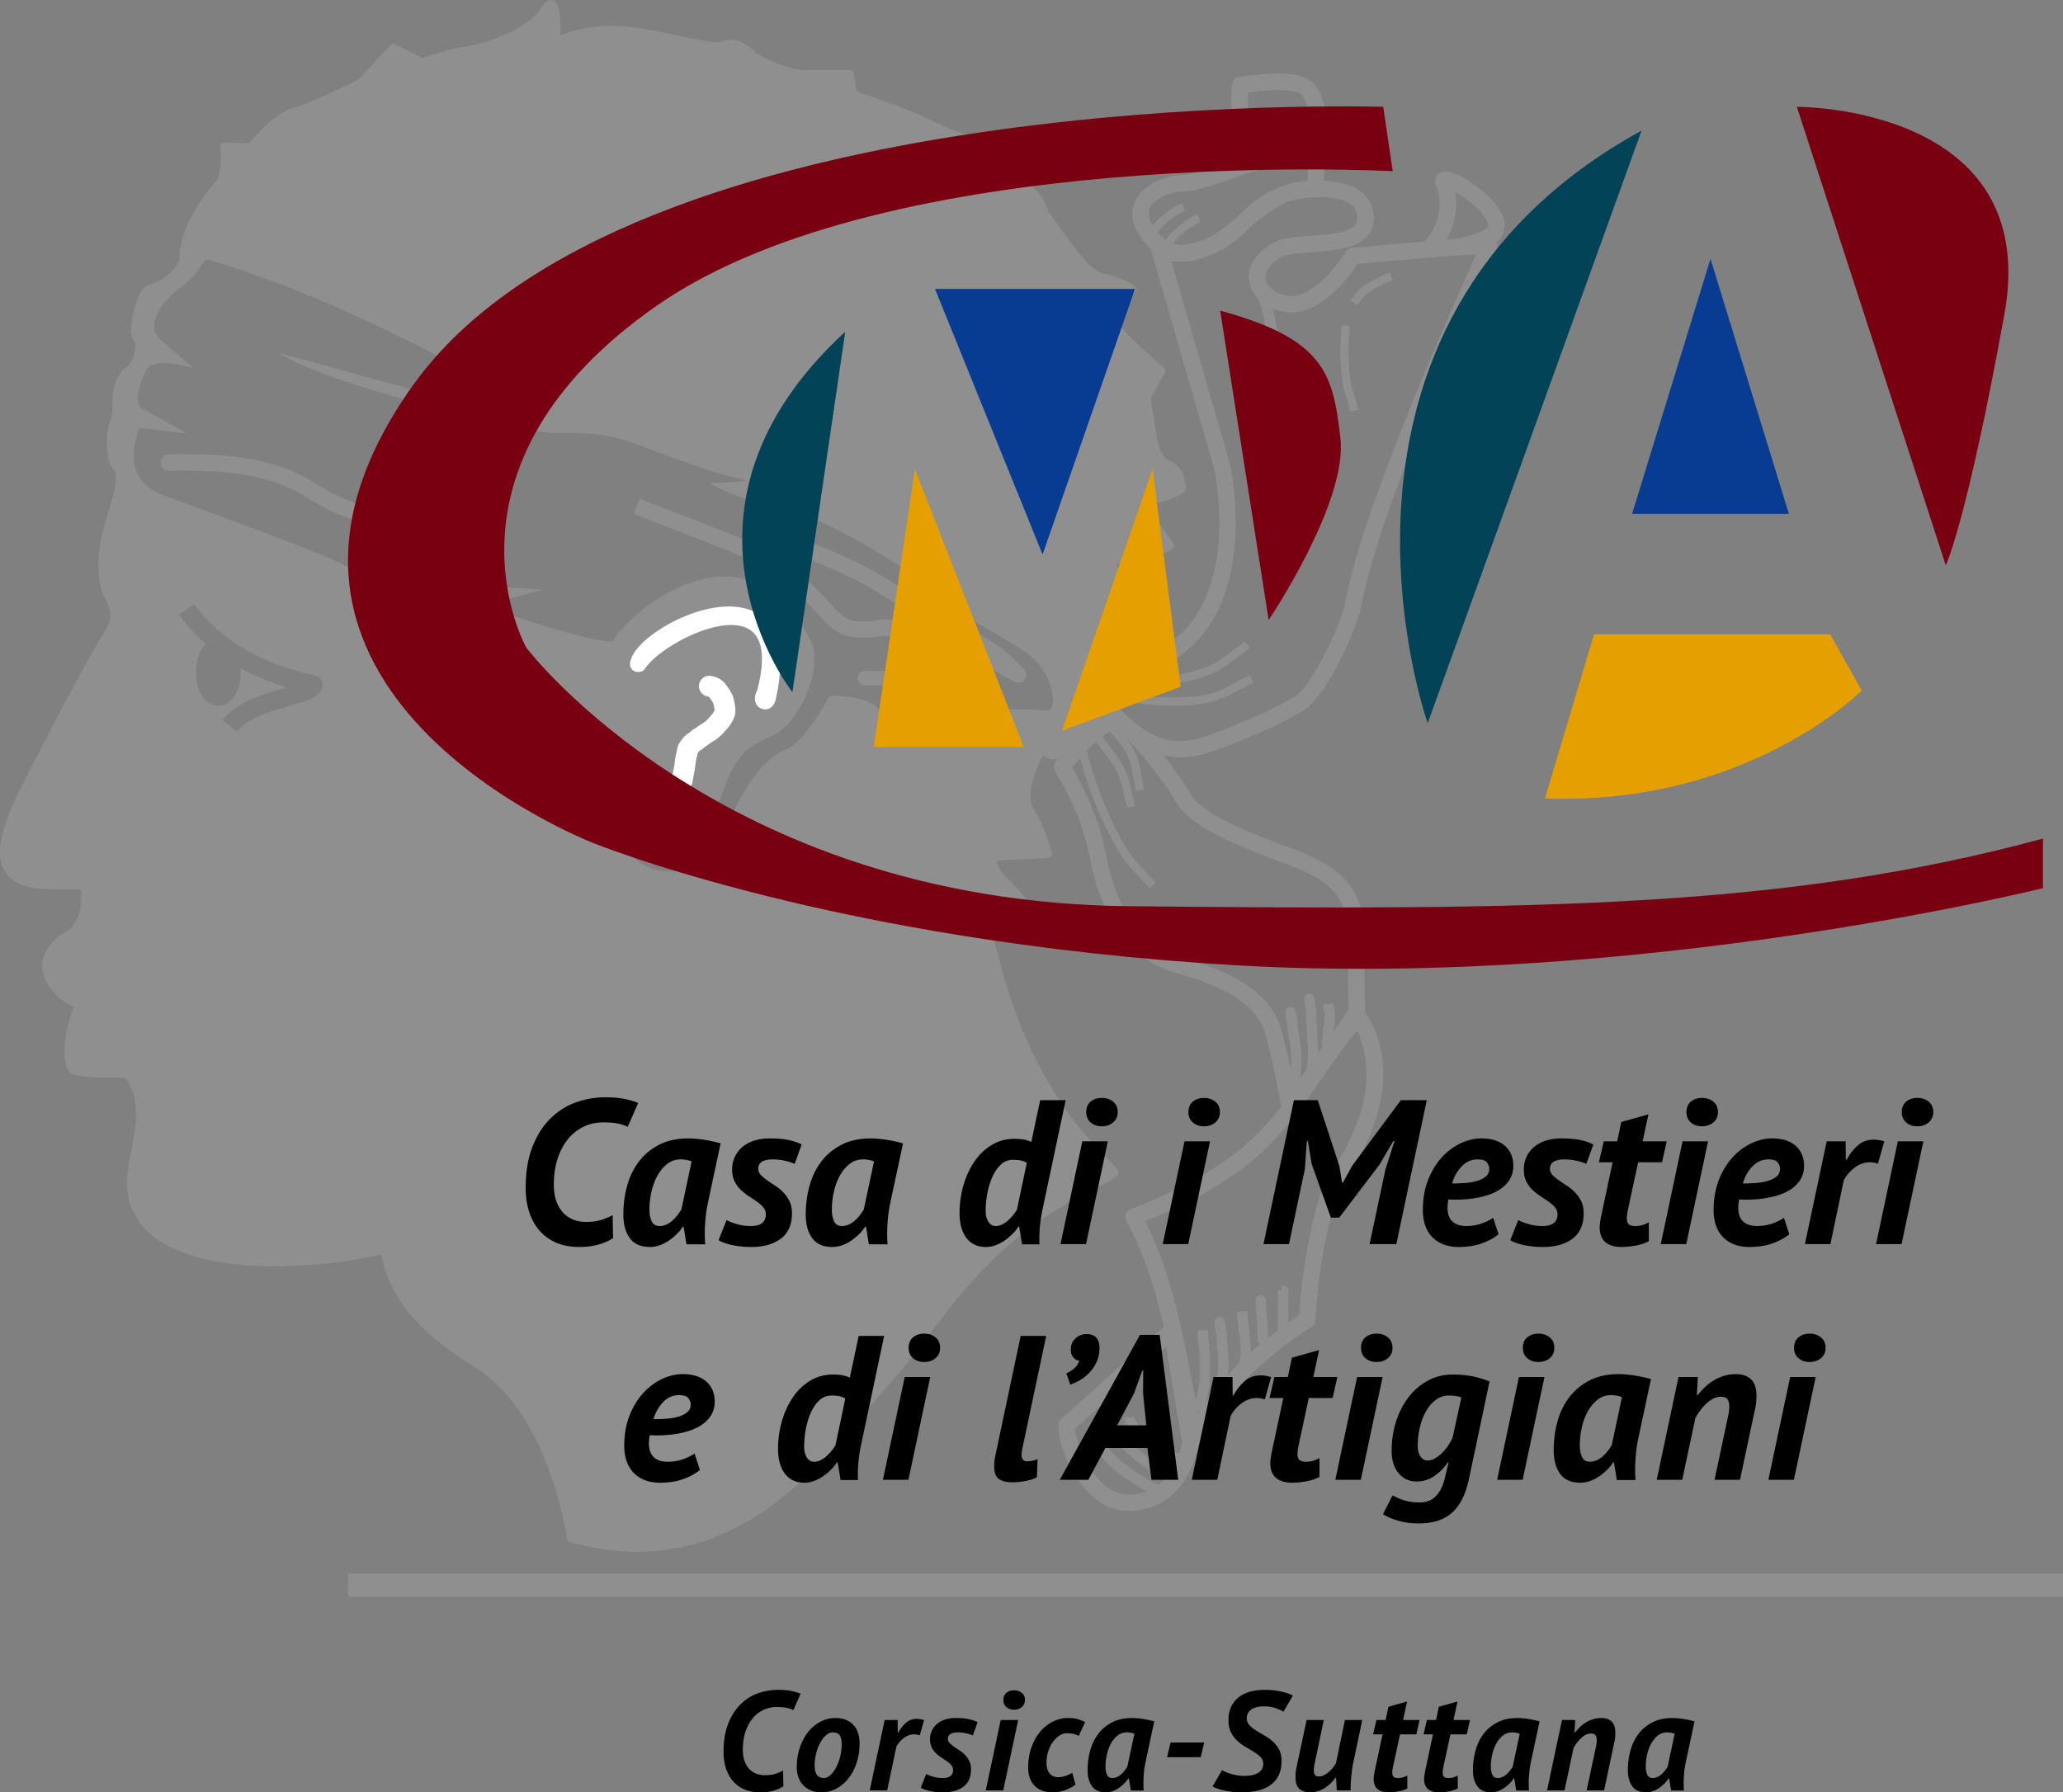 <svg xmlns="http://www.w3.org/2000/svg" viewBox="0 0 600 521.39"><rect x="0" y="0" width="600" height="521.39" fill="#808080" stroke="none"/><path d="M101.217 457.74v6.76h498.78v-6.76h-498.78zm303.05-378.459c-3.06 1.06-8.16 3.65-9.93 6.06l-1.51 2.07 1.93 1.41 1.52-2.06c1.27-1.74 5.56-4.1 8.78-5.22l-.79-2.26zm-10.83 34.22c-1.58-5.39-1.34-14.1-.79-18.64l-2.37-.28c-.58 4.73-.82 13.85.86 19.6l1.65 5.63 2.3-.67-1.65-5.64zm-96.3 80.44c-.79-.87-4.56-4.88-10.44-8.42-4.06-2.61-7-4.2-10.12-5.89-3.39-1.84-6.9-3.75-12.16-7.15-10.21-6.61-14.43-9.34-38.61-18.7l-1.71 4.41c23.72 9.19 27.83 11.84 37.75 18.26 4.05 2.62 7.08 4.37 9.8 5.88-7.29-2.17-13.59-2.68-18.84-1.53-6.27 0-6.72-.09-12.31-6.29-7.45-8.27-15.47-13.99-25.26-18-10.51-4.3-29.04-11.36-29.23-11.43l-1.68 4.42c.18.07 18.66 7.11 29.12 11.39 9.23 3.78 16.49 8.96 23.54 16.79 6.85 7.61 8.5 7.85 16.08 7.85.18 0 .35-.02.53-.06 6.32-1.46 18.37-.56 39.85 11.98.99.58 2 1.17 2.92 1.17.64 0 1.23-.28 1.75-1.03 1.17-1.7-.28-3.07-.98-3.65zm-153.7-44.08c-.06 0-6.54-.26-18.88-.26-13.3 0-22.89-2.65-33.1-9.15-12.2-7.77-27.56-8.57-42.33-8.31-1.32.02-2.37 1.12-2.35 2.44.03 1.32 1.13 2.4 2.44 2.35 14.02-.26 28.54.47 39.67 7.56 11.05 7.03 21.38 9.9 35.67 9.9 12.23 0 18.62.26 18.69.26h.1c1.27 0 2.33-1.01 2.39-2.29.05-1.33-.97-2.44-2.3-2.5zm153.7 44.08c-.79-.87-4.56-4.88-10.44-8.42-4.06-2.61-7-4.2-10.12-5.89-3.39-1.84-6.9-3.75-12.16-7.15-10.21-6.61-14.43-9.34-38.61-18.7l-1.71 4.41c23.72 9.19 27.83 11.84 37.75 18.26 4.05 2.62 7.08 4.37 9.8 5.88-7.29-2.17-13.59-2.68-18.84-1.53-6.27 0-6.72-.09-12.31-6.29-7.45-8.27-15.47-13.99-25.26-18-10.51-4.3-29.04-11.36-29.23-11.43l-1.68 4.42c.18.07 18.66 7.11 29.12 11.39 9.23 3.78 16.49 8.96 23.54 16.79 6.85 7.61 8.5 7.85 16.08 7.85.18 0 .35-.02.53-.06 6.32-1.46 18.37-.56 39.85 11.98.99.58 2 1.17 2.92 1.17.64 0 1.23-.28 1.75-1.03 1.17-1.7-.28-3.07-.98-3.65zm-153.7-44.08c-.06 0-6.54-.26-18.88-.26-13.3 0-22.89-2.65-33.1-9.15-12.2-7.77-27.56-8.57-42.33-8.31-1.32.02-2.37 1.12-2.35 2.44.03 1.32 1.13 2.4 2.44 2.35 14.02-.26 28.54.47 39.67 7.56 11.05 7.03 21.38 9.9 35.67 9.9 12.23 0 18.62.26 18.69.26h.1c1.27 0 2.33-1.01 2.39-2.29.05-1.33-.97-2.44-2.3-2.5zm260.83-70.58c-3.06 1.06-8.16 3.65-9.93 6.06l-1.51 2.07 1.93 1.41 1.52-2.06c1.27-1.74 5.56-4.1 8.78-5.22l-.79-2.26zm-11.62 15.58l-2.37-.28c-.58 4.73-.82 13.85.86 19.6l1.65 5.63 2.3-.67-1.65-5.64c-1.58-5.39-1.34-14.1-.79-18.64zm39.49-38.46c-.1-.09-10.13-8.95-13.78-5.8-.58.51-1.73 1.91-.26 4.36 2.24 7.53-2.17 13.6-3 14.35-.37.23-.66.57-.85.96-3.62.3-7.53.64-11.53.99-4.45.4-8.64.77-9.26.77-.83 0-1.65.52-2.09 1.22-4.85 7.77-9.68 11-12.86 12.33-3.83 1.56-8.64-.51-10.08-3.26-1.64-3.15 1.69-5.94 3.81-7.31 1.73-1.1 5.71-1.39 9.56-1.66 7.62-.55 18.07-1.31 17.74-10.46-.16-2.84-1.29-5.17-3.38-6.91-2.79-2.32-6.91-3.21-11.1-3.38.24-2.78.13-7.31-.55-14.77-.02-.26-.1-.51-.2-.74 1.29-2.92 1.72-7.02-1.53-11.94-2.56-3.84-9.49-4.69-22.48-2.74-1.1.16-1.94 1.07-2.03 2.18-.23 3.04-.04 15.83.05 17.44l.18 4.78c-1.02.34-2.01.69-2.96 1.02-4.35 1.51-8.45 2.94-11.12 3.04-3.74 0-10.78 1.8-13.77 6.63-1.22 1.98-2.22 5.25 0 9.69 1.19 2.15 2.57 3.89 4.09 5.27.01.16.03.33.08.49l18.29 63.32c.1.42 9.47 42.81-19.34 54.19-8.68.59-11.97-.56-11.98-.56-.35-.14-.73-.18-1.1-.15-.61-.66-1.26-1.7-1.71-2.98-.63-1.69-.48-2.69-.45-2.8 0 0 .26-.03.89.3 4.13 2.02 10.94 1.73 12.35-.59.25-.37.92-1.77-.93-3.14-2.06-1.54-4.64-10.39-6-16.51 1.62-.07 4.38-.26 7.22-.81 4.39-.89 8.66-3.43 8.81-3.54.3-.18.52-.48.59-.77.04-.34-.04-.7-.22-.96 0 0-4.24-5.94-6.78-9.33-.63-.85-.63-1.14-.63-1.14.22-.37 1.95-.89 3.24-1.25.81-.22 1.74-.52 2.73-.85 4.13-1.37 4.87-2.32 5.05-3.13.08-.3.08-.56 0-.78-.07-1.18-.59-5.86-4.97-7.63-2.73-1.07-3.36-5.82-3.88-9.62-.14-1.11-.29-2.14-.47-3.02-.63-3.1-.78-4.79-.82-5.42l4.06-7.34c.29-.48.18-1.1-.26-1.47-.07-.04-6.78-5.94-10.1-9.25a50.727 50.727 0 0 1-4.42-5.05l6.23-7.74c.18-.26.29-.59.26-.89-.08-.33-.23-.62-.48-.81-.15-.11-3.69-2.73-9-3.61-3.61-.59-8.84-7.96-13.05-13.86-1.03-1.44-2.02-2.84-2.98-4.13-2.29-7.37-8.37-10.25-11.21-11.21l2.73-5.49c.22-.44.15-.99-.22-1.36-.11-.11-2.91-2.84-10.88-3.72-5.6-.63-9.76-2.58-14.15-4.65-1.33-.66-2.69-1.29-4.13-1.92-5.16-2.21-15.22-5.71-17.99-6.67l-.73-5.19c-.08-.59-.59-1.04-1.18-1.04h-12.72c-5.86 0-13.27-4.16-14.45-4.83-.85-.95-5.12-5.38-9.66-3.57-2.02.81-7.33-.33-12.94-1.59-5.05-1.07-10.76-2.32-16.18-2.72-9.1-.63-15.44 1.47-18.21 2.5 0-6.12-.37-9.54-2.32-10.1-1.66-.48-2.95 1.51-3.39 2.25-3.98 6.34-16.29 10.47-22.01 11.28-5.12.74-10.76 2.69-12.46 3.28l-7.99-3.98c-.48-.26-1.07-.15-1.4.26l-9.18 9.99c-1.66.81-13.68 6.74-19.06 8.25-4.68 1.37-9.29 6.34-11.76 9.04-.44.51-.96 1.06-1.1 1.25l-7.08-.15c-.3-.04-.67.11-.92.37-.22.26-.34.59-.3.92.3 3.06.22 8.48-1.36 10.06-4.02 4.28-10.66 13.83-10.51 22.6-2.36 5.23-6.89 6.75-9.32 7.56-2.1.7-3.39 4.97-3.98 7.44-.41 1.66-1.55 7.23.14 8.92.19.22.41.85.3 1.99-.22 2.18-1.4 4.65-2.66 5.5-2.98 1.95-3.94 6.63-3.94 8.58 0 1.41 0 5.64-.7 7.08-.92 1.81-2.03 10.99 1.07 14.08 1.66 1.66-.63 9.25-2.03 13.79-.29.99-.55 1.95-.81 2.8-1.7 5.93-2.69 14.82.07 20.35 2.44 4.86 2.29 6.89-.77 11.5-3.47 5.2-22.71 41.91-25.95 49.24-2.88 6.82-5.35 14.45-2.06 19.39 2.17 3.28 6.45 4.91 12.97 4.91.85.07 5.94.14 9.03.11v.59c.11 3.76.19 7-3.06 10.91-7.85 4.2-8.7 9.1-8.03 12.49.99 4.83 5.56 8.89 9.1 10.14-2.17 4.57-4.35 15.44-1.25 19.13.11.15.26.26.4.33 2.95 1.37 12.79 1.22 15.52 1.14 4.87 6.05 3.36 13.79 1.92 21.31-.74 3.94-1.48 7.7-1.18 10.98.55 6.09 3.5 11.03 8.7 14.71 15.33 10.91 47.51 8.55 65.17 4.43 2.98 16.03 15.92 25.87 28.2 33.35 19.42 13.16 24.95 43.46 25.87 49.4.08.48.41.85.85.99 6.97 1.92 13.49 2.77 19.54 2.77 32.03 0 52.16-23.85 66.24-40.51 2.36-2.8 4.6-5.46 6.67-7.74 4.27-4.72 8.03-9.62 11.98-14.86 11.72-15.44 23.81-31.4 52.27-44.53.03-.03.11-.07.18-.11l2.03-1.43c.33-.26.51-.63.51-1 0-1.07-.95-2.03-3.24-4.35-6.82-6.89-24.95-25.14-33.62-67.34 1-.34 3.43-.56 5.13-.67 4.24-.37 7.15-.62 7.37-2.39.37-.92.22-2.95-8.22-11.36-2.29-2.28-2.8-3.94-2.88-4.79l15.04-.77c.37-.04.7-.22.93-.48.22-.3.29-.67.18-1.03-.07-.3-1.99-7.85-5.46-13.05-.95-1.48-.99-4.46-.07-7.96.68-2.56 1.75-5.08 3.02-7.3.08.07.15.14.23.2.82.61 1.84.91 2.94.91.36 0 .73-.04 1.1-.11-.68.98-1.09 1.8-1.1 2.36-.01.45.1.89.34 1.28 3.65 6.1 8.12 14.56 10.27 26 1.94 10.35 7.86 28.4 25.68 32.88 14.73 4.09 22.95 9.78 25.12 17.38 1.55 5.43 3.11 12.56 4.63 21.19.01.04.02.1.03.15-8.47 10.83-19.18 20.24-43.78 29.77-.28.11-.54.27-.77.48l-.03.03c-.81.75-1 1.95-.46 2.92 5.19 9.33 8.45 20.1 10.94 30.78l-29.86 26.82c-.44.39-.72.92-.78 1.5-.46 3.98 2.42 12.48 7.28 18.33 3.49 4.19 7.6 6.57 11.89 6.86.49.03.98.05 1.46.05 10.02 0 17.65-7.26 20.09-19.27.04-.21.05-.42.04-.63.42-.22.79-.55 1.02-1 6.57-12.46 16.68-22.85 31.83-32.69.64-.42 1.04-1.12 1.08-1.88.82-15.97 4.7-34.73 8.29-40.12 19.72-28.74 8.43-46.34 6.24-49.29.01-.1.01-.21.01-.32-.22-3.76-.37-12.87-.37-23.22-.23-16.53-12.52-21.12-23.37-25.17l-1.07-.4c-7.38-2.77-22.74-8.53-26.19-14.75-1.67-2.99-4.57-7.06-7.73-11 1.66.38 3.27.55 4.86.55 5.68 0 10.96-2.17 16.38-4.4 11.35-4.68 12.61-5.38 17.92-8.33l1.14-.64c7.28-4.05 16.27-25 17.25-30.69 3.54-18.98 16.76-53.86 39.31-103.69.32-.71.27-1.53-.12-2.2 0 0-.01-.01-.01-.02.3-.2.6-.41.88-.63.19-.14.35-.32.49-.51 1.42-2.04 2.75-6.4-4.34-12.81zm-338.31 143.01c-.34 3.32-4.17 4.4-9.47 5.89-5.15 1.46-12.2 3.45-15.41 7.51l-4.23-3.33c4.29-5.44 12.32-7.71 18.18-9.36.2-.06.4-.11.61-.17-4.92-1.49-9.44-3.36-13.54-5.61.21 2.79-.31 5.75-1.55 7.81-1.04 1.74-2.52 2.79-4.26 3.08v.08c-.11 0-.22.01-.33.01s-.21-.02-.32-.02c-.11 0-.22.02-.33.02-.11 0-.22-.01-.33-.01l.01-.08c-1.74-.29-3.23-1.34-4.27-3.08-2.11-3.51-2.13-9.63-.05-13.09.41-.67.88-1.22 1.4-1.65a50.835 50.835 0 0 1-7.84-8.56l4.36-3.16c7.55 10.41 19.41 17.41 35.26 20.8 1.34.29 2.26 1.55 2.11 2.92zm212.06 6.31c-.41.85-1.03 1.18-1.84 1.07-2.2-.36-8.5-.47-12.12-.41.46-.91.2-2.04-.65-2.64-1.28-.9-3.07-2.34-3.93-3.41-.32-.41-.79-.68-1.31-.76-1.19-.18-2.08-.45-3.02-.73-1.48-.44-3.01-.9-5.4-.92-2.11-.05-4-.34-6-.65-.95-.14-1.9-.29-2.87-.4-1.53-.44-3.66-.69-5.55-.91-.53-.06-1.04-.12-1.49-.18-2.08-.61-5.74-.65-9.39-.59l-.84.01c-1.16 0-2.1.94-2.1 2.09 0 1.16.94 2.1 2.1 2.1l.91-.01c1.79-.03 6.56-.1 8.21.44.12.05.25.08.38.09.52.07 1.11.14 1.73.21 1.71.2 3.83.45 5.01.81.11.03.24.06.36.07.99.12 1.95.27 2.91.42 2.04.31 4.15.63 6.56.69 1.83.01 2.91.34 4.27.74.81.25 1.7.52 2.81.73 1.46 1.57 3.56 3.1 4.23 3.58.07.05.15.07.22.11-2.64.72-8.29 1.84-12.57 2.32-7.63.85-17.18.37-21.05-3.46-4.2-4.24-13.78-3.62-14.19-3.58-.07 0-.11.04-.11.07-.07.15-7.11 13.38-12.64 15.45-7.45 3.06-12.17 12.13-15.96 19.39-1.81 3.46-3.5 6.74-5.24 8.84-3.02 4.5-7.7 7.08-12.86 7.12h-.15c-4.64 0-8.88-2.1-11.43-5.72-1.62-1.84-2.28-3.24-1.77-3.79.19-.22.52-.33 1-.33 1.73 0 5.46 1.43 10.98 5.05 0 .03.04.03.04.03 3.5.48 7.15-1.84 10.91-6.96 3.91-5.35 6.42-11.76 7.08-13.57 2.76-7.63 6.12-11.13 13.31-14.01 3.39-1.4 6.96-5.38 9.51-10.76 2.58-5.45 3.54-11.24 2.54-15.55-6.45-13.35-15.15-20.09-25.88-20.09h-.55c-15.08.33-29.75 14.3-31.77 18.8-5.09.88-34.95-9.04-37.01-10.47l15.44-4.24h.33c.12 0 .26 0 .26-.15 0-.18 0-.22-3.79-.44-2.33-.15-5.35-.33-8.59-.48-7.89-.41-14.3-.63-17.14-.63-7.23 0-21.16-2.14-27.43-5.6-5.08-2.84-28.31-11.39-43.64-17.07-3.76-1.36-6.97-2.54-9.22-3.39-8.22-3.09-10.61-9.84-6.96-19.53 2.21.18 8.7.95 13.23 1.47.07.04.15-.04.15-.07.03-.08 0-.15-.08-.19-.07-.04-7.77-4.27-11.28-6.34 0 0 0-.04-.03-.04-1.03-.29-1.73-.88-2.14-1.76-.85-1.96-.11-5.31 2.25-9.99 2.03-4.06 13.08-.67 13.19-.63.08.04.15 0 .19-.07.04-.08.04-.15-.04-.19-.03-.04-2.87-2.17-9.14-7.74-1.36-1.18-2.03-2.62-1.99-4.31.15-3.98 4.17-8.41 7.59-10.95 0 0 0-.04.04-.04 3.5-2.61 4.39-3.98 5.34-5.42.52-.81 1.07-1.65 2.22-2.8 30.63 8.41 68.41 28.42 76.15 32.92 12.61 6.08 14.05 8.48 13.75 9.36-.33 1.18-3.87 1.33-9.69.48-4.13-.4-27.39-6.82-42.76-11.06-15.74-4.35-15.78-4.35-15.85-4.09-.04.15-.08.19 1.29.63 13.71 8.37 69.74 22.3 78.7 22.3 8.58 0 14.78 0 22.52 2.84 1.55.55 3.46 1.29 5.45 2.03 8.04 3.02 19.02 7.15 25.22 8.29 1.58.26 1.95.48 2.02.55-.44.41-5.42.74-10.1.81-.07 0-.11.04-.14.11 0 .08.03.15.07.19.11.03 10.69 5.64 19.09 6.34 8.56.74 38.74 17.69 42.91 23.22 2.51 3.32 10.28 7.85 17.84 12.2 5.31 3.06 10.28 5.94 13.2 8.26 5.38 4.31 7.48 12.01 6.19 14.89zm57.09-178.85c13.26-1.76 15.49.45 15.81.93 2.07 3.13 2.25 5.81.56 8.44-.52.81-1.19 1.55-1.96 2.26-.45.29-.89.62-1.29.92-.69.53-1.52 1.15-2.48 1.78-3.75 2.13-8.06 3.43-10.4 3.75l-.11-3.12c0-.03-.01-.05-.01-.08-.08-1.2-.21-10.43-.12-14.88zm-26.25 40.8c1.28-2.13 5.63-5.55 7.92-6.31l-.75-2.27c-2.21.73-6.48 3.7-8.62 6.52-.13-.22-.27-.42-.4-.65-.96-1.94-1.02-3.55-.15-4.95 1.75-2.84 6.75-4.35 9.77-4.35 3.48-.13 7.71-1.6 12.61-3.31 3.34-1.17 6.8-2.37 10.32-3.25 3.67-.92 6.47-2.38 8.6-3.76 1.44-.82 2.8-1.77 4.03-2.82.24 3.89.37 8.09.2 10.08l-.93.15c-.8.07-1.58.15-2.33.25-1.64.2-3.4.8-5.17 1.63-3.58 1.35-7.05 3.5-10.87 7.32-1.61 1.61-5.9 5.59-10.74 7.8-2.54.98-4.99 1.44-7.05 1.49-.16-.01-.32-.01-.48-.03-.5-.07-.98-.2-1.45-.35 1.33-2.13 5.62-5.49 7.89-6.25l-.76-2.27c-2.46.82-7.49 4.43-9.27 7.49-.84-.56-1.63-1.28-2.37-2.16zm6.21 355.16l.01-.13c-3.2-.41-10.28-6.19-11.8-8.21-1.17-1.55-1.45-2.34-1.5-2.44l-2.84.37c.05.39.36 1.54 2.05 3.79 1.73 2.3 8.72 8.13 13.03 9.19-.42.89-.91 1.8-1.49 2.68l.1-.39c-3.63-.88-11.31-7.26-13.03-9.43-1.65-2.09-2.04-2.69-2.05-2.71l-2.44 1.49c.07.12.5.78 2.24 2.99 1.82 2.3 9.01 8.4 13.59 10.12-.52.59-1.09 1.14-1.72 1.65-4.05-1.21-11.48-6.81-13.26-8.89l-2.09-2.44-2.46 2.1 2.09 2.45c1.5 1.76 7.29 6.44 12.18 8.82-1.76.67-3.8 1.01-6.17.84-3.73-.25-6.7-2.94-8.54-5.14-3.87-4.66-6.01-11.04-6.21-13.9l26.56-23.85 4.63 27.92c-.18.81-.46 1.9-.88 3.12zm5.61-11.82c-.04-.22-.09-.44-.13-.66h.57c-.15.22-.3.44-.44.66zm38.34-69.77c-4.37 6.56-8.12 26.35-9.03 41.33-1.1.73-2.16 1.46-3.21 2.2.06-1.24.07-2.55.07-3.84 0-.67-.02-1.46-.03-2.23-.02-1.05-.06-2.48-.02-2.73.12-.45.03-.93-.25-1.31-.28-.37-.73-.59-1.2-.59h-.54v1.34l-.9-.25c-.14.51-.13 1.34-.08 3.6.01.75.03 1.52.03 2.17 0 2.11-.03 4.41-.28 6.15-.92.69-1.82 1.38-2.69 2.07-.01-.17-.02-.35-.02-.54 0-2.35-.13-4.06-.28-5.87-.1-1.36-.21-2.76-.26-4.5-.01-.18-.04-.35-.11-.51v-.01c-.09-.22-.23-.42-.41-.57h-.01v-.01c-.18-.15-.4-.26-.64-.32h-.01-.01c-.09-.02-.19-.03-.28-.04-.87-.05-1.49.64-1.52 1.44V379.371c0 .14.02.28.05.41.06 1.16.14 2.19.22 3.19.14 1.75.27 3.41.27 5.64 0 .27.01.52.02.76.01.3.03.71.1.71l.62.92c-.91.76-1.78 1.52-2.64 2.29v-.05c-.08-2.47-.33-4.48-.57-6.43-.2-1.65-.42-3.36-.52-5.34l-2.99.15c.11 2.09.33 3.86.54 5.56.25 1.97.48 3.82.55 6.1 0 1.07-.11 1.6-.24 2.21-.06.29-.13.61-.18.99a89.384 89.384 0 0 0-3.33 3.45c.11-.79.19-1.66.22-2.71 0-2.17-.15-3.72-.29-5.23-.1-1.15-.21-2.3-.27-3.94-.23-1.42-.36-2.43-.44-3.02-.07-.6-.28-1.98-1.67-1.91-1.17.08-1.37 1.03-1.4 1.73l-.01.26v.43c0 .3.09.58.24.82.08.54.18 1.21.3 1.97.05 1.52.16 2.73.27 3.94.14 1.5.28 2.92.28 4.9-.06 1.83-.29 3.05-.55 4.35-.16.87-.34 1.76-.45 2.82-.94 1.17-1.83 2.36-2.69 3.56.69-2.16 1.06-4.66 1.24-6.25l-.01-7.76c-.24-2.35-.53-6.03-.53-6.91h-2.99c0 1.09.31 4.94.54 7.06l.01 7.43c-.26 2.2-.67 4.18-1.15 5.65-.36-1.78-.71-3.59-1.07-5.44-2.94-15.06-6.25-32.01-13.65-46.45 31.48-12.67 40.53-25.78 50.98-40.9 3.2-4.63 6.5-9.4 10.64-14.5 2.78 5.51 7.03 19.85-7.77 41.41zm-44.97-108.14c3.58 6.44 14.06 11.42 28.69 16.9l1.09.41c10.77 4.02 20.07 7.49 20.25 20.71 0 9.71.13 18.38.33 22.63l-4.52 6.4v-.43c.84-2.54.32-5.82.06-7.43l-.07-.45-2.96.4.08.52c.2 1.3.69 4.34 0 6.18-.07.17-.1.35-.1.53 0 1.86-.18 2.85-.43 4.23l-.09.45.6.11-1.45 2.05c.01-.27.01-.53.01-.82l-.14-2.12c-.2-2.91-.4-5.67-.41-9.06-.23-1.53-.36-2.62-.44-3.25-.08-.66-.3-2.05-1.67-1.97-1.16.08-1.37 1.04-1.41 1.75v.74c0 .3.08.58.23.81.08.59.18 1.32.31 2.14 0 3.27.2 6.08.4 9.05l.14 2.01c0 1.92-.14 3.48-.3 5.13-.01.09-.01.18-.02.27l-1.9 2.68c.02-.17.03-.34.04-.5.14-1.83.29-3.71.29-5.9-.07-2.02-.32-3.57-.56-5.07-.21-1.31-.43-2.67-.55-4.55-.2-1.24-.33-2.14-.41-2.71-.11-.8-.25-2.17-1.7-2.02-1.08.07-1.33.87-1.39 1.6l-.02.32v1.03c0 .37.14.72.37.98.05.34.11.72.18 1.13.11 1.87.34 3.31.57 4.7.23 1.47.46 2.86.51 4.63 0 1.32-.06 2.52-.14 3.71-.93-4.47-1.88-8.39-2.82-11.7-2.67-9.34-11.98-16.11-28.51-20.7-15.28-3.85-20.46-19.91-22.19-29.14-2.13-11.32-6.36-19.85-10.04-26.16.71-.91 1.5-1.85 2.33-2.8 2.62 10.45 9.4 26.27 14.64 31.85l5.61 5.99 1.75-1.64-5.61-5.98c-5.14-5.48-12.24-22.37-14.43-32.35.87-.91 1.76-1.79 2.63-2.58.72.97 1.4 1.86 2.04 2.68 2.68 3.45 4.45 5.73 5.49 10.14l1.5 6.36 2.33-.55-1.5-6.36c-1.16-4.92-3.16-7.49-5.93-11.06-.65-.84-1.36-1.75-2.1-2.76.77-.61 1.51-1.11 2.19-1.47.28.34.56.67.83.98 2.86 3.33 4.75 5.52 5.65 10.32l1.12 5.98 2.35-.44-1.12-5.99c-.8-4.27-2.32-6.74-4.39-9.3 5.02 5.01 11.89 13.69 14.71 18.76zm49.3-57.69c-.91 5.29-9.47 24.36-14.86 27.36l-1.15.63c-5.23 2.92-6.32 3.52-17.42 8.09-11.46 4.72-19.09 7.86-31.84-5.01l-.55-3.01c4.01 1.06 9.98 1.83 15.9 1.83 5.84 0 11.61-.75 15.39-2.7l7.84-4.05-1.1-2.13-7.84 4.05c-6.95 3.6-23.13 2.78-30.66.38l-.26-1.4c1.57.21 3.49.32 5.63.32 8.52 0 20.36-1.76 26.1-5.99l7.11-5.24-1.42-1.93-7.11 5.24c-6.45 4.75-23.17 6.47-30.76 5.11l-.33-1.81c2.3.26 5.72.41 10.58.06.23-.01.46-.06.68-.15 33.06-12.66 22.74-59.4 22.6-59.99l-17.09-59.14c.75.09 1.54.13 2.35.12.34.03.67.04 1 .04 2.78 0 5.54-.78 8.11-1.94 3.51-1.39 6.99-3.55 9.95-6.51 2.71-2.71 7.34-6.51 11.48-8.54 1.97-.74 4.01-1.2 6.27-1.58 6.22-.52 10.99.23 13.27 2.14 1.06.88 1.59 1.99 1.67 3.45.14 3.84-3.99 4.79-13.31 5.46-4.65.34-9.04.65-11.8 2.42-8.69 5.63-6.38 11.79-5.46 13.54.45.87 1.04 1.65 1.72 2.36 5.49 13.01 3.65 48.64 2.37 52.67l-1.41 4.46 3 .95 1.41-4.46c1.28-4.02 3.17-34.58-1.1-50.72 3.18 1.33 6.92 1.53 10.16.21 3.69-1.54 9.12-5.08 14.48-13.26 1.51-.11 4.18-.34 8.32-.71 7.88-.69 19.96-1.76 26.2-2.03-21.77 48.37-34.59 82.47-38.12 101.41zm41.48-109.21c-3.39 2.44-8.61 3.33-11.99 3.48 1.87-3.23 3.49-8.19 2.52-13.8 3.14 1.77 7.72 5.18 9.2 8.36.49 1.05.41 1.64.27 1.96zm-38.36 19.14l-1.51 2.07 1.93 1.41 1.52-2.06c1.27-1.74 5.56-4.1 8.78-5.22l-.79-2.26c-3.06 1.06-8.16 3.65-9.93 6.06zm-1.69 9.52l-2.37-.28c-.58 4.73-.82 13.85.86 19.6l1.65 5.63 2.3-.67-1.65-5.64c-1.58-5.39-1.34-14.1-.79-18.64zm-95.51 99.08c-.79-.87-4.56-4.88-10.44-8.42-4.06-2.61-7-4.2-10.12-5.89-3.39-1.84-6.9-3.75-12.16-7.15-10.21-6.61-14.43-9.34-38.61-18.7l-1.71 4.41c23.72 9.19 27.83 11.84 37.75 18.26 4.05 2.62 7.08 4.37 9.8 5.88-7.29-2.17-13.59-2.68-18.84-1.53-6.27 0-6.72-.09-12.31-6.29-7.45-8.27-15.47-13.99-25.26-18-10.51-4.3-29.04-11.36-29.23-11.43l-1.68 4.42c.18.07 18.66 7.11 29.12 11.39 9.23 3.78 16.49 8.96 23.54 16.79 6.85 7.61 8.5 7.85 16.08 7.85.18 0 .35-.02.53-.06 6.32-1.46 18.37-.56 39.85 11.98.99.58 2 1.17 2.92 1.17.64 0 1.23-.28 1.75-1.03 1.17-1.7-.28-3.07-.98-3.65zm-153.7-44.08c-.06 0-6.54-.26-18.88-.26-13.3 0-22.89-2.65-33.1-9.15-12.2-7.77-27.56-8.57-42.33-8.31-1.32.02-2.37 1.12-2.35 2.44.03 1.32 1.13 2.4 2.44 2.35 14.02-.26 28.54.47 39.67 7.56 11.05 7.03 21.38 9.9 35.67 9.9 12.23 0 18.62.26 18.69.26h.1c1.27 0 2.33-1.01 2.39-2.29.05-1.33-.97-2.44-2.3-2.5z" fill="#8f8f8f"/><path d="M192.239 232.27c-.78 0-1.53-.3-2.094-.84-.23-.22-.532-.447-.84-.687-.639-.5-1.365-1.067-1.96-1.747a3.028 3.028 0 0 1-.752-1.995v-1.992a3.029 3.029 0 1 1 6.058 0v.66l.381.3c.098.076.197.152.291.228a14.316 14.316 0 0 0 1.818-.163c.192-.055.302-.093.381-.153.093-.574.208-1.164.329-1.77.101-.515.207-1.045.297-1.587l.053-.447c.14-1.142.296-2.422.66-3.641.196-1.705.949-2.67 1.509-3.388l.24-.313c.63-.796 1.351-1.277 1.878-1.628.131-.087.262-.167.373-.253a3.02 3.02 0 0 1 .997-.776c.3-.147.61-.394.942-.636.55-.399 1.164-.844 1.867-1.215.729-.553 1.186-.971 1.867-1.813.063-.077.131-.153.201-.225.511-.514.833-.98 1.09-1.584.004-.369-.104-.839-.277-1.55l-.118-.496c-.267-.569-.729-1.203-1.234-1.862-.058-.016-.2-.061-.297-.076-1.63-.25-2.804-1.766-2.585-3.401.22-1.637 1.658-2.797 3.303-2.613.568.065 2.536.396 3.984 1.912.071.076.14.155.204.237.862 1.111 1.75 2.313 2.315 3.703.064.157.114.318.151.482l.16.679c.294 1.203.626 2.566.345 4.221a2.96 2.96 0 0 1-.14.528 10.906 10.906 0 0 1-2.488 3.972c-1.079 1.312-1.947 2.062-3.066 2.897-.161.12-.333.223-.513.31-.326.153-.776.48-1.21.795-.415.3-.84.61-1.299.882-.408.387-.843.675-1.217.924-.172.115-.356.221-.5.353l-.197.27c-.108.14-.215.255-.292.392-.014.278-.049.586-.138.849-.251.734-.38 1.784-.504 2.798l-.073.592c-.116.718-.233 1.31-.349 1.888-.141.716-.281 1.405-.36 2.069-.048.391-.17.77-.362 1.115-1.017 1.826-2.35 2.855-4.454 3.437a2.866 2.866 0 0 1-.28.063c-1.472.26-2.896.296-4.095.296zm8.506-19.269v0z" fill="#fff"/><g fill="#fff"><path d="M186.454 194.053c6.084-9.788 44.173-27.774 34.915 7.141-2.116 3.704 1.852 5.29 2.91 2.646 9.787-41.265-32.27-24.07-38.883-13.226-2.645 4.497 1.058 3.703 1.058 3.439z"/><path d="M222.53 206.35c-.985 0-1.908-.5-2.456-1.347-.74-1.144-.675-2.689.176-4.259 1.807-6.891 2.686-15.572-3.244-18.133-8.472-3.658-25.811 6.082-29.536 12.074l-.029-.019c-.188.288-.478.532-.76.635-.633.233-2.067.401-2.928-.63-1.25-1.5.152-3.882.611-4.664 4.258-6.984 22.823-17.1 34.342-12.361 5.41 2.226 10.97 8.625 6.738 26.47-.523 1.343-1.487 2.11-2.63 2.22-.095.01-.19.015-.283.015zm-9.909-26.93c1.934 0 3.742.305 5.334.993 4.16 1.797 8.33 6.913 4.571 21.087-.027.101-.066.198-.118.288-.46.803-.58 1.52-.325 1.915a.545.545 0 0 0 .5.251c.242-.023.45-.222.585-.56 2.988-12.654 1.149-20.851-5.373-23.534-10.099-4.152-27.68 5.31-31.377 11.377-.632 1.076-.755 1.635-.774 1.864 3.78-5.59 17.022-13.68 26.977-13.68z"/></g><path d="M497.48 75.293l-22.807 74.197h45.615L497.48 75.293zm-194.258 86.023l26.882-77.264h-58.167l31.285 77.264z" fill="#083c93"/><path d="M415.231 210.38l62.206-172.395C374.227 94.66 415.231 210.38 415.231 210.38zm-184.762-9.024l15.358-104.854C189 148.722 230.47 201.356 230.47 201.356z" fill="#024358"/><path d="M532.268 184.508h-68.654l-14.283 47.763c58.977 2.148 92.152-31.41 92.152-31.41l-9.215-16.353zm-278.147 32.78h43.62L266.1 136.48l-11.98 80.81zm54.731-4.707l34.54-12.806-8.177-63.296-26.363 76.102z" fill="#e5a000"/><path d="M165.206 331.34c1.276-1.556 2.792-2.75 4.547-3.59 1.753-.836 3.648-1.254 5.68-1.254 1.715 0 3.13.11 4.248.328 1.115.22 2.071.549 2.87.988l3.05-6.939c-.917-.437-2.182-.826-3.798-1.166-1.615-.338-3.559-.508-5.83-.508-2.912 0-5.752.5-8.524 1.494-2.77.998-5.232 2.563-7.385 4.696-2.154 2.133-3.888 4.865-5.203 8.193-1.316 3.33-1.975 7.347-1.975 12.052 0 2.392.319 4.626.958 6.697.637 2.075 1.603 3.888 2.901 5.443 1.294 1.555 2.92 2.772 4.874 3.648 1.953.877 4.246 1.316 6.877 1.316 3.866 0 7.137-.857 9.808-2.572l-.12-6.697a19.892 19.892 0 0 1-3.318 1.405c-1.177.378-2.662.567-4.457.567-2.83 0-5.093-.955-6.787-2.87-1.695-1.914-2.541-4.565-2.541-7.954 0-2.831.367-5.362 1.105-7.595.738-2.234 1.744-4.127 3.02-5.682zm23.803 31.398c.997 0 1.964-.17 2.902-.508a11.567 11.567 0 0 0 2.66-1.377 16.29 16.29 0 0 0 2.303-1.913 11.61 11.61 0 0 0 1.705-2.122h.24l.836 5.142h5.443c-.041-.437-.07-.905-.09-1.405a36.69 36.69 0 0 1-.03-1.584c0-1.395.07-2.87.208-4.426.14-1.555.37-3.09.69-4.606l3.707-17.343a41.504 41.504 0 0 0-4.814-1.048c-1.656-.257-3.18-.388-4.576-.388-3.27 0-6.09.608-8.462 1.825-2.373 1.216-4.336 2.84-5.891 4.874-1.555 2.033-2.702 4.386-3.44 7.057-.738 2.67-1.105 5.462-1.105 8.373 0 2.87.626 5.163 1.883 6.877 1.256 1.715 3.2 2.572 5.831 2.572zm.479-16.12c.398-1.744.986-3.308 1.764-4.694.777-1.384 1.724-2.507 2.84-3.369 1.116-.862 2.394-1.294 3.828-1.294.558 0 1.127.05 1.705.15.577.1 1.085.251 1.524.451l-2.99 14.023c-.32.48-.687 1.002-1.106 1.564a10.483 10.483 0 0 1-1.435 1.564 7.295 7.295 0 0 1-1.764 1.173c-.639.301-1.315.452-2.033.452-1.118 0-1.885-.471-2.304-1.414-.418-.944-.627-2.056-.627-3.34 0-1.765.198-3.52.598-5.266zm29.006 16.12c3.59 0 6.46-.806 8.613-2.423 2.152-1.614 3.229-4.075 3.229-7.384 0-1.356-.238-2.522-.717-3.5a10.02 10.02 0 0 0-1.825-2.602 13.536 13.536 0 0 0-2.361-1.944 61.07 61.07 0 0 1-2.363-1.59c-.738-.525-1.347-1.038-1.824-1.54-.478-.502-.718-1.074-.718-1.719 0-.966.367-1.67 1.107-2.113.736-.44 1.742-.662 3.02-.662 1.235 0 2.421.126 3.559.376 1.135.25 2.102.564 2.9.94l2.033-5.623c-.877-.517-2.074-.947-3.589-1.285-1.515-.338-3.429-.51-5.742-.51-1.673 0-3.178.22-4.514.66-1.337.438-2.473 1.056-3.408 1.853a8.309 8.309 0 0 0-2.184 2.87c-.518 1.117-.777 2.334-.777 3.65 0 1.354.24 2.512.718 3.468a8.733 8.733 0 0 0 1.823 2.482 16.01 16.01 0 0 0 2.363 1.853c.837.538 1.624 1.07 2.362 1.593.738.522 1.346 1.075 1.825 1.656.477.583.716 1.276.716 2.079-.04 1.125-.428 1.96-1.166 2.502-.738.541-1.804.813-3.198.813-1.397 0-2.722-.174-3.978-.525-1.256-.353-2.282-.754-3.08-1.21l-2.332 5.862c.916.558 2.22 1.026 3.916 1.406 1.696.378 3.558.567 5.592.567zm23.564 0c.997 0 1.964-.17 2.901-.508a11.567 11.567 0 0 0 2.66-1.377 16.29 16.29 0 0 0 2.304-1.913 11.61 11.61 0 0 0 1.705-2.122h.24l.836 5.142h5.443c-.042-.437-.07-.905-.09-1.405a36.69 36.69 0 0 1-.03-1.584c0-1.395.07-2.87.208-4.426.14-1.555.37-3.09.69-4.606l3.707-17.343a41.504 41.504 0 0 0-4.814-1.048c-1.656-.257-3.18-.388-4.576-.388-3.27 0-6.09.608-8.463 1.825-2.372 1.216-4.335 2.84-5.89 4.874-1.556 2.033-2.702 4.386-3.44 7.057-.738 2.67-1.105 5.462-1.105 8.373 0 2.87.626 5.163 1.882 6.877 1.257 1.715 3.2 2.572 5.832 2.572zm.479-16.12c.397-1.744.986-3.308 1.764-4.694.777-1.384 1.724-2.507 2.84-3.369 1.116-.862 2.394-1.294 3.828-1.294.558 0 1.127.05 1.705.15.577.1 1.085.251 1.524.451l-2.99 14.023c-.32.48-.687 1.002-1.106 1.564a10.483 10.483 0 0 1-1.435 1.564 7.295 7.295 0 0 1-1.764 1.173c-.639.301-1.315.452-2.034.452-1.117 0-1.884-.471-2.303-1.414-.418-.944-.627-2.056-.627-3.34 0-1.765.198-3.52.598-5.266zm44.228 16.12c.914 0 1.837-.17 2.771-.508a11.472 11.472 0 0 0 2.652-1.377 16.21 16.21 0 0 0 2.294-1.913 11.492 11.492 0 0 0 1.7-2.122h.239l.837 5.142h5.082a7.52 7.52 0 0 1-.059-.927v-.926c0-1.277.08-2.632.24-4.066a47.14 47.14 0 0 1 .777-4.666l6.638-31.339h-7.416l-2.572 12.14a8.777 8.777 0 0 0-2.147-.687c-.754-.139-1.708-.209-2.862-.209-2.386 0-4.562.598-6.53 1.795-1.968 1.195-3.639 2.8-5.01 4.814s-2.435 4.316-3.19 6.908a28.682 28.682 0 0 0-1.133 8.072c0 3.073.666 5.484 1.996 7.238 1.332 1.754 3.229 2.63 5.693 2.63zm.473-16.03c.376-1.805.902-3.4 1.577-4.784.673-1.384 1.497-2.489 2.469-3.31.972-.822 2.052-1.234 3.243-1.234 1.032 0 1.856.072 2.47.212.615.139 1.159.371 1.636.691l-2.871 13.6a12.1 12.1 0 0 1-1.098 1.566 13.892 13.892 0 0 1-1.487 1.564 7.47 7.47 0 0 1-1.722 1.173c-.614.301-1.219.452-1.812.452-.95 0-1.685-.42-2.2-1.263-.515-.843-.77-1.847-.77-3.01 0-1.965.187-3.851.565-5.657zm28.621 15.193l6.34-29.903h-7.418l-6.339 29.903h7.417zm4.604-34.27c1.276 0 2.363-.368 3.26-1.106.898-.736 1.346-1.744 1.346-3.02 0-1.316-.448-2.333-1.346-3.051-.897-.716-1.984-1.076-3.26-1.076-1.316 0-2.403.36-3.26 1.076-.856.718-1.284 1.735-1.284 3.05 0 1.277.428 2.285 1.285 3.02.856.739 1.943 1.108 3.26 1.108zm31.458 4.367h-7.417l-6.34 29.903h7.418l6.339-29.903zm-1.735-4.366c1.276 0 2.363-.37 3.26-1.107.898-.736 1.346-1.744 1.346-3.02 0-1.316-.448-2.333-1.347-3.051-.896-.716-1.983-1.076-3.26-1.076-1.315 0-2.402.36-3.259 1.076-.856.718-1.285 1.735-1.285 3.05 0 1.277.429 2.285 1.285 3.02.857.739 1.944 1.108 3.26 1.108zm29.305 12.5l.598-8.195h.297l1.072 6.58 5.598 15.668h2.457l11.756-15.49 3.938-6.758h.359l-2.632 8.254-4.604 21.71h7.774l8.851-41.865h-7.536l-14.114 19.02-2.707 4.902h-.295l-.765-4.784-6.28-19.138h-6.938l-8.85 41.865h7.415l4.606-21.77zm37.11 19.766c1.853 1.893 4.395 2.84 7.625 2.84 2.59 0 4.864-.358 6.818-1.076 1.953-.719 3.548-1.595 4.784-2.632l-1.555-4.784c-.718.531-1.774 1.064-3.17 1.595-1.396.53-2.97.797-4.724.797-1.715 0-3.042-.443-3.978-1.326-.937-.884-1.405-2.23-1.405-4.04 0-.32.02-.672.06-1.054.039-.38.098-.813.18-1.296.318 0 .616.011.897.03.277.02.576.031.897.031 2.512 0 4.823-.21 6.938-.628 2.111-.42 3.916-1.036 5.412-1.854 1.494-.817 2.66-1.844 3.499-3.08.837-1.236 1.255-2.672 1.255-4.306a8.597 8.597 0 0 0-.539-3.05c-.358-.957-.916-1.804-1.673-2.542s-1.725-1.316-2.902-1.735c-1.175-.418-2.58-.628-4.215-.628-2.034 0-4.068.49-6.102 1.466-2.032.978-3.857 2.362-5.471 4.156-1.615 1.795-2.921 3.978-3.918 6.548-.996 2.572-1.494 5.454-1.494 8.643 0 3.39.927 6.031 2.78 7.925zm8.552-20.637c1.294-1.334 2.82-2 4.576-2 1.394 0 2.31.304 2.75.91.439.61.659 1.207.659 1.795 0 .98-.36 1.753-1.077 2.322-.718.569-1.616 1-2.692 1.294a17.476 17.476 0 0 1-3.5.558c-1.254.08-2.442.119-3.558.119.6-2 1.545-3.666 2.842-4.998zm26.672 16.564c-.738.541-1.803.813-3.198.813-1.397 0-2.721-.174-3.978-.525-1.256-.353-2.282-.754-3.08-1.21l-2.332 5.862c.916.558 2.221 1.026 3.917 1.406 1.695.378 3.558.567 5.592.567 3.589 0 6.46-.806 8.612-2.423 2.153-1.614 3.229-4.075 3.229-7.384 0-1.356-.238-2.522-.716-3.5a10.02 10.02 0 0 0-1.825-2.602 13.536 13.536 0 0 0-2.362-1.944 61.073 61.073 0 0 1-2.363-1.59c-.738-.525-1.346-1.038-1.823-1.54-.479-.502-.718-1.074-.718-1.719 0-.966.367-1.67 1.107-2.113.736-.44 1.742-.662 3.02-.662 1.234 0 2.42.126 3.558.376 1.136.25 2.102.564 2.9.94l2.033-5.623c-.876-.517-2.073-.947-3.588-1.285-1.516-.338-3.43-.51-5.742-.51-1.674 0-3.179.22-4.514.66-1.337.438-2.473 1.056-3.409 1.853a8.31 8.31 0 0 0-2.183 2.87c-.519 1.117-.778 2.334-.778 3.65 0 1.354.24 2.512.718 3.468a8.732 8.732 0 0 0 1.824 2.482 16.012 16.012 0 0 0 2.363 1.853c.837.538 1.623 1.07 2.361 1.593.738.522 1.347 1.075 1.825 1.656.477.583.717 1.276.717 2.079-.04 1.125-.429 1.96-1.167 2.502zm13.726-1.42c-.08.48-.15.94-.209 1.378-.06.441-.09.86-.09 1.26 0 1.919.551 3.348 1.65 4.287 1.102.938 2.674 1.408 4.716 1.408.641 0 1.341-.04 2.103-.119a26.81 26.81 0 0 0 2.222-.33c.72-.14 1.392-.32 2.013-.537.619-.22 1.15-.449 1.59-.688v-5.502c-.678.38-1.326.655-1.943.822-.62.17-1.307.254-2.065.254-.797 0-1.394-.16-1.792-.482-.4-.32-.6-.922-.6-1.805 0-.683.121-1.564.36-2.65l2.93-13.603h6.937l1.377-6.1h-6.998l1.674-7.835-7.894 2.213-1.195 5.622h-3.888l-1.436 6.1h4.006l-3.468 16.307zm29.483-26.773c1.277 0 2.364-.37 3.26-1.107.898-.736 1.346-1.744 1.346-3.02 0-1.316-.448-2.333-1.346-3.051-.896-.716-1.983-1.076-3.26-1.076-1.315 0-2.402.36-3.26 1.076-.856.718-1.284 1.735-1.284 3.05 0 1.277.428 2.285 1.285 3.02.857.739 1.944 1.108 3.26 1.108zM490.43 361.9l6.34-29.903h-7.418l-6.339 29.903h7.417zm10.735-2.003c1.854 1.893 4.395 2.84 7.626 2.84 2.59 0 4.863-.358 6.818-1.076 1.952-.719 3.547-1.595 4.784-2.632l-1.556-4.784c-.718.531-1.774 1.064-3.17 1.595-1.396.53-2.97.797-4.724.797-1.715 0-3.041-.443-3.977-1.326-.938-.884-1.406-2.23-1.406-4.04 0-.32.02-.672.06-1.054.039-.38.098-.813.18-1.296.318 0 .617.011.897.03.278.02.576.031.897.031 2.512 0 4.823-.21 6.938-.628 2.111-.42 3.917-1.036 5.412-1.854 1.494-.817 2.66-1.844 3.5-3.08.836-1.236 1.254-2.672 1.254-4.306a8.597 8.597 0 0 0-.538-3.05c-.359-.957-.916-1.804-1.674-2.542s-1.724-1.316-2.902-1.735c-1.175-.418-2.58-.628-4.215-.628-2.034 0-4.067.49-6.101 1.466-2.032.978-3.857 2.362-5.472 4.156-1.614 1.795-2.921 3.978-3.918 6.548-.995 2.572-1.494 5.454-1.494 8.643 0 3.39.927 6.031 2.78 7.925zm8.553-20.637c1.294-1.334 2.82-2 4.575-2 1.395 0 2.31.304 2.75.91.44.61.659 1.207.659 1.795 0 .98-.36 1.753-1.077 2.322-.718.569-1.616 1-2.692 1.294a17.476 17.476 0 0 1-3.499.558c-1.255.08-2.442.119-3.558.119.599-2 1.544-3.666 2.842-4.998zm38.304-7.256c-1.155-.324-2.153-.485-2.99-.485-1.913 0-3.498.568-4.755 1.704-1.256 1.137-2.321 2.52-3.198 4.143h-.24l-.06-5.369h-5.503l-6.339 29.903h7.416l3.887-18.565c.718-1.39 1.766-2.61 3.141-3.661 1.375-1.051 2.88-1.577 4.516-1.577.398 0 .777.04 1.136.119.358.08.737.18 1.135.3l1.854-6.512zm-2.392 29.896h7.417l6.34-29.903h-7.418l-6.339 29.903zm15.28-41.447c-.896-.716-1.983-1.076-3.259-1.076-1.315 0-2.403.36-3.26 1.076-.856.718-1.284 1.735-1.284 3.05 0 1.277.428 2.285 1.285 3.02.856.739 1.944 1.108 3.26 1.108 1.275 0 2.362-.37 3.259-1.107.898-.736 1.346-1.744 1.346-3.02 0-1.316-.448-2.333-1.346-3.051zm-355.254 81.641c-.758-.738-1.724-1.317-2.901-1.735-1.176-.417-2.581-.63-4.216-.63-2.033 0-4.067.49-6.101 1.469-2.032.975-3.857 2.361-5.472 4.154-1.614 1.796-2.92 3.978-3.918 6.548-.995 2.574-1.494 5.453-1.494 8.643 0 3.39.927 6.033 2.78 7.926 1.855 1.894 4.396 2.84 7.627 2.84 2.59 0 4.863-.36 6.818-1.076 1.953-.72 3.547-1.595 4.784-2.631l-1.555-4.784c-.718.529-1.775 1.062-3.17 1.594-1.397.53-2.971.796-4.724.796-1.716 0-3.042-.443-3.978-1.325-.938-.885-1.406-2.232-1.406-4.039 0-.32.02-.673.06-1.054.04-.382.099-.814.18-1.296.318 0 .617.01.898.029.277.021.576.032.896.032 2.513 0 4.824-.212 6.938-.63 2.112-.417 3.917-1.037 5.413-1.854 1.493-.817 2.66-1.843 3.499-3.081.836-1.235 1.254-2.671 1.254-4.305a8.587 8.587 0 0 0-.538-3.05 6.877 6.877 0 0 0-1.674-2.54zm-5.86 8.766c-.719.568-1.617 1-2.693 1.292a17.35 17.35 0 0 1-3.499.558c-1.254.079-2.442.119-3.558.119.6-1.998 1.544-3.665 2.842-4.997 1.294-1.335 2.82-2.001 4.575-2.001 1.395 0 2.311.306 2.75.91.44.609.659 1.206.659 1.797 0 .979-.36 1.753-1.076 2.322zm49.937-22.254l-2.572 12.142a8.7 8.7 0 0 0-2.148-.688c-.754-.14-1.708-.208-2.861-.208-2.387 0-4.563.597-6.53 1.792-1.97 1.195-3.64 2.8-5.011 4.817-1.372 2.012-2.435 4.316-3.19 6.908a28.667 28.667 0 0 0-1.133 8.07c0 3.074.666 5.486 1.996 7.24 1.332 1.752 3.229 2.63 5.693 2.63.914 0 1.837-.169 2.771-.507.935-.338 1.818-.8 2.652-1.379.835-.576 1.6-1.213 2.294-1.911a11.564 11.564 0 0 0 1.7-2.124h.239l.837 5.144h5.083c-.04-.32-.06-.63-.06-.929v-.925c0-1.278.08-2.631.24-4.068a47.12 47.12 0 0 1 .777-4.665l6.638-31.339h-7.415zm-6.759 31.847a12.104 12.104 0 0 1-1.098 1.566c-.457.561-.952 1.083-1.486 1.566s-1.11.87-1.723 1.173c-.614.299-1.218.45-1.812.45-.95 0-1.685-.421-2.2-1.263-.515-.843-.77-1.847-.77-3.01 0-1.965.187-3.852.565-5.655.376-1.807.902-3.402 1.577-4.784.673-1.386 1.497-2.491 2.47-3.312s2.05-1.234 3.242-1.234c1.032 0 1.856.072 2.47.212.615.14 1.159.37 1.636.691l-2.87 13.6zm25.835-24.251c1.276 0 2.363-.368 3.26-1.105.898-.738 1.346-1.746 1.346-3.02 0-1.318-.448-2.333-1.346-3.053-.897-.717-1.984-1.077-3.26-1.077-1.315 0-2.403.36-3.26 1.077-.856.72-1.284 1.735-1.284 3.052 0 1.275.428 2.283 1.285 3.02.856.738 1.944 1.106 3.26 1.106zm-4.604 34.269l6.34-29.903h-7.418l-6.339 29.903h7.417zm37.558-6.04a7.777 7.777 0 0 1-3.17.658c-.6 0-1.028-.28-1.287-.839-.259-.557-.268-1.418-.029-2.577l6.996-33.067h-7.415l-7.356 34.748c-.24 1.195-.358 2.254-.358 3.172 0 1.792.45 3.02 1.352 3.675.9.659 2.212.99 3.936.99 1.321 0 2.662-.14 4.024-.414 1.363-.277 2.405-.634 3.127-1.07l.18-5.277zm10.664-26.376a8.92 8.92 0 0 1-2.291 1.437l1.128 3.29c.713-.241 1.555-.62 2.525-1.138.972-.518 1.903-1.216 2.795-2.091.891-.878 1.644-1.933 2.26-3.171.613-1.235.919-2.671.919-4.306 0-1.234-.297-2.214-.89-2.93-.595-.72-1.583-1.076-2.969-1.076-.475 0-.97.09-1.485.266-.515.18-.99.45-1.425.81-.436.357-.801.807-1.098 1.346-.297.537-.445 1.167-.445 1.883-.041 1.037.177 1.843.652 2.423.475.576 1.069.907 1.782.986-.28.918-.765 1.674-1.458 2.271zm4.107 32.416l4.964-9.27h12.201l1.195 9.27h7.776l-5.384-42.164h-5.741l-23.324 42.164h8.313zm13.278-25.119l2.392-6.638h.298l-.059 6.58.956 9.327h-8.492l4.905-9.269zm16.805 25.119h7.415l3.888-18.564c.718-1.39 1.766-2.61 3.14-3.66 1.376-1.052 2.88-1.577 4.516-1.577.398 0 .778.04 1.136.118.358.08.738.18 1.136.3l1.854-6.513c-1.156-.324-2.153-.486-2.99-.486-1.913 0-3.499.569-4.755 1.707s-2.322 2.52-3.198 4.143h-.24l-.06-5.371h-5.503l-6.34 29.903zm34.03-23.801h6.936l1.377-6.102h-6.998l1.674-7.833-7.894 2.21-1.195 5.623h-3.888l-1.436 6.102h4.006l-3.468 16.306c-.08.479-.15.94-.209 1.379-.06.439-.09.86-.09 1.26 0 1.918.551 3.347 1.65 4.287 1.102.936 2.674 1.408 4.716 1.408.641 0 1.341-.04 2.103-.12.761-.082 1.5-.19 2.222-.33.72-.14 1.392-.32 2.013-.537.619-.22 1.15-.45 1.59-.687v-5.504a8.67 8.67 0 0 1-1.943.824c-.62.17-1.307.252-2.065.252-.797 0-1.394-.158-1.792-.482-.4-.32-.6-.922-.6-1.804 0-.684.121-1.566.36-2.65l2.93-13.602zm24.34-14.594c0-1.317-.447-2.332-1.345-3.052-.897-.717-1.984-1.077-3.26-1.077-1.316 0-2.403.36-3.26 1.077-.856.72-1.285 1.735-1.285 3.052 0 1.275.429 2.283 1.285 3.02.857.738 1.944 1.106 3.26 1.106 1.276 0 2.363-.368 3.26-1.105.898-.738 1.346-1.746 1.346-3.02zm-2.87 8.492H394.7l-6.34 29.903h7.418l6.34-29.903zm3.767 41.566c.837.277 1.804.518 2.9.716 1.096.198 2.341.299 3.738.299 1.913 0 3.657-.22 5.234-.659 1.573-.439 2.97-1.155 4.186-2.152 1.215-.998 2.263-2.3 3.14-3.917.876-1.613 1.574-3.596 2.093-5.95l6.04-28.585c-1.116-.519-2.581-.99-4.395-1.408-1.815-.418-3.938-.626-6.37-.626-2.592 0-4.964.576-7.117 1.735-2.152 1.155-4.017 2.74-5.592 4.751-1.575 2.016-2.802 4.367-3.679 7.06-.876 2.688-1.315 5.572-1.315 8.642 0 2.71.667 4.874 2.003 6.487 1.335 1.616 3.081 2.423 5.234 2.423 1.992 0 3.778-.57 5.353-1.703 1.574-1.138 2.82-2.423 3.738-3.859h.24l-1.138 4.69c-.519 2.164-1.366 3.866-2.542 5.108-1.177 1.242-2.76 1.861-4.755 1.861-1.076 0-2.023-.072-2.84-.216a13.02 13.02 0 0 1-2.153-.55 21.008 21.008 0 0 1-1.645-.677c-.478-.227-.896-.421-1.256-.587l-2.75 5.443c.358.238.846.508 1.465.806.617.3 1.344.587 2.183.868zm15.31-21.649a12.933 12.933 0 0 1-1.764 2.138 10.873 10.873 0 0 1-2.063 1.595c-.718.421-1.416.63-2.093.63-.878 0-1.586-.378-2.124-1.141s-.808-1.786-.808-3.07c0-2.045.23-3.96.688-5.75.459-1.785 1.087-3.34 1.884-4.661.797-1.325 1.744-2.369 2.842-3.132 1.096-.763 2.28-1.144 3.558-1.144.677 0 1.356.043 2.032.122.679.08 1.237.241 1.676.482l-2.572 11.735c-.32.684-.738 1.415-1.256 2.196zm22.995-31.461c-.857.72-1.285 1.735-1.285 3.052 0 1.275.428 2.283 1.285 3.02.856.738 1.943 1.106 3.26 1.106 1.275 0 2.362-.368 3.259-1.105.898-.738 1.346-1.746 1.346-3.02 0-1.318-.448-2.333-1.346-3.053-.897-.717-1.984-1.077-3.26-1.077-1.316 0-2.403.36-3.26 1.077zm-8.762 41.447h7.417l6.34-29.903h-7.418l-6.34 29.903zm40.162-1.347a36.687 36.687 0 0 1-.03-1.583c0-1.393.07-2.87.208-4.424.14-1.555.369-3.093.69-4.608l3.707-17.343a41.873 41.873 0 0 0-4.815-1.048c-1.655-.256-3.18-.389-4.575-.389-3.27 0-6.09.609-8.463 1.825-2.372 1.217-4.336 2.84-5.89 4.874s-2.702 4.388-3.44 7.06c-.738 2.67-1.105 5.46-1.105 8.372 0 2.87.626 5.162 1.882 6.876 1.257 1.717 3.2 2.574 5.832 2.574.997 0 1.964-.17 2.901-.508.936-.338 1.824-.8 2.66-1.379a16.284 16.284 0 0 0 2.304-1.911 11.68 11.68 0 0 0 1.705-2.124h.24l.836 5.144h5.443c-.042-.44-.07-.907-.09-1.408zm-6.849-8.668c-.32.48-.687 1.001-1.107 1.563a10.579 10.579 0 0 1-1.434 1.566 7.347 7.347 0 0 1-1.764 1.173 4.741 4.741 0 0 1-2.034.45c-1.117 0-1.884-.472-2.304-1.415-.417-.943-.626-2.055-.626-3.337 0-1.767.198-3.52.598-5.266.397-1.746.986-3.308 1.764-4.694.777-1.386 1.724-2.509 2.84-3.37 1.116-.863 2.394-1.295 3.828-1.295.558 0 1.127.05 1.704.151.578.1 1.086.252 1.525.45l-2.99 14.024zm36.183-20.727c-1.436 0-2.72.202-3.857.601a14.168 14.168 0 0 0-5.5 3.467 31.001 31.001 0 0 0-1.824 2.034h-.24l.3-5.263h-5.627l-6.339 29.903h7.416l3.828-17.974a16.354 16.354 0 0 1 3.21-4.222 8.424 8.424 0 0 1 2.022-1.43c.713-.355 1.425-.535 2.14-.535.95 0 1.604.248 1.96.745.358.496.536 1.18.536 2.052 0 .835-.12 1.807-.36 2.915l-3.947 18.449h7.418l4.305-20.274c.2-.795.33-1.533.389-2.214.059-.676.09-1.313.09-1.911 0-2.275-.539-3.899-1.615-4.874-1.076-.98-2.51-1.469-4.305-1.469zm9.388 30.742h7.417l6.34-29.903h-7.418l-6.34 29.903zm12.021-42.524c-1.316 0-2.403.36-3.26 1.077-.856.72-1.285 1.735-1.285 3.052 0 1.275.429 2.283 1.286 3.02.856.738 1.943 1.106 3.259 1.106 1.276 0 2.363-.368 3.26-1.105.898-.738 1.346-1.746 1.346-3.02 0-1.318-.448-2.333-1.346-3.053-.897-.717-1.984-1.077-3.26-1.077zm-296.094 103.97c-1.105-.233-2.437-.348-3.994-.348-1.994 0-3.94.342-5.836 1.022-1.9.684-3.586 1.757-5.06 3.218s-2.662 3.33-3.564 5.612c-.901 2.279-1.351 5.032-1.351 8.254 0 1.638.218 3.168.655 4.586.437 1.422 1.1 2.664 1.987 3.73.887 1.065 2 1.896 3.339 2.498 1.337.6 2.908.9 4.71.9 2.65 0 4.888-.587 6.719-1.76l-.083-4.59c-.711.385-1.469.705-2.273.964-.807.26-1.824.39-3.053.39-1.938 0-3.488-.656-4.649-1.966-1.16-1.31-1.74-3.128-1.74-5.45 0-1.937.252-3.672.757-5.202.506-1.53 1.196-2.826 2.068-3.891a9.044 9.044 0 0 1 3.114-2.459 8.933 8.933 0 0 1 3.892-.86c1.173 0 2.143.076 2.908.227.765.15 1.42.374 1.967.676l2.088-4.751c-.628-.303-1.494-.569-2.6-.8zm18.188 10.098c-.56-.684-1.29-1.231-2.19-1.638-.902-.41-2.01-.616-3.32-.616-1.474 0-2.886.35-4.24 1.044-1.352.699-2.54 1.674-3.564 2.93s-1.843 2.772-2.456 4.547-.922 3.74-.922 5.9c0 .871.137 1.739.409 2.599a6.55 6.55 0 0 0 1.29 2.314c.587.684 1.332 1.235 2.234 1.66.9.421 1.992.633 3.275.633a8.999 8.999 0 0 0 4.221-1.043c1.337-.695 2.51-1.67 3.522-2.93 1.01-1.253 1.816-2.765 2.418-4.525.599-1.76.9-3.708.9-5.84 0-.924-.123-1.828-.368-2.703a6.359 6.359 0 0 0-1.21-2.332zm-4.055 8.891c-.286 1.18-.677 2.24-1.168 3.171-.492.936-1.051 1.692-1.68 2.268-.628.58-1.268.868-1.924.868-1.776 0-2.663-1.238-2.663-3.711 0-1.181.149-2.351.451-3.503.3-1.155.695-2.178 1.188-3.07.492-.893 1.051-1.617 1.68-2.164.628-.55 1.268-.824 1.924-.824 1.011 0 1.7.295 2.07.885.368.59.552 1.437.552 2.534 0 1.181-.144 2.362-.43 3.546zm22.345-10.9c-1.312 0-2.397.389-3.258 1.17-.86.778-1.59 1.724-2.19 2.837h-.164l-.041-3.68h-3.77l-4.34 20.483h5.079l2.662-12.718c.491-.95 1.21-1.785 2.15-2.505.942-.72 1.973-1.08 3.093-1.08.273 0 .532.029.779.083.245.054.504.122.778.205l1.27-4.46c-.794-.223-1.476-.335-2.048-.335zm11.224-.245c-1.148 0-2.18.152-3.094.45-.914.303-1.694.724-2.335 1.271a5.718 5.718 0 0 0-1.495 1.966 5.876 5.876 0 0 0-.533 2.498c0 .929.164 1.72.491 2.376a6.01 6.01 0 0 0 1.251 1.699c.504.478 1.044.903 1.618 1.27.573.371 1.113.735 1.618 1.091.504.356.922.738 1.25 1.134.327.4.49.875.49 1.425-.026.77-.292 1.343-.798 1.714-.506.37-1.237.558-2.192.558-.956 0-1.863-.123-2.724-.364-.86-.237-1.564-.514-2.11-.824l-1.597 4.014c.628.381 1.522.702 2.683.96 1.161.26 2.437.39 3.83.39 2.459 0 4.424-.551 5.898-1.66 1.476-1.105 2.213-2.79 2.213-5.058 0-.928-.164-1.727-.492-2.397a6.95 6.95 0 0 0-1.249-1.782 9.143 9.143 0 0 0-1.618-1.328 48.21 48.21 0 0 1-1.618-1.09c-.506-.36-.922-.71-1.25-1.055s-.49-.738-.49-1.178c0-.662.251-1.144.757-1.447.504-.302 1.193-.453 2.068-.453.846 0 1.66.086 2.437.255.78.173 1.44.385 1.987.645l1.393-3.852c-.6-.353-1.42-.648-2.458-.878-1.037-.234-2.35-.35-3.931-.35zm8.763 21.055h5.081l4.342-20.482h-5.08l-4.343 20.482zm8.235-29.125c-.902 0-1.645.245-2.232.738-.589.49-.882 1.188-.882 2.088 0 .874.293 1.566.882 2.07.587.504 1.33.755 2.232.755.874 0 1.618-.251 2.231-.755.616-.504.924-1.196.924-2.07 0-.9-.308-1.599-.924-2.088-.613-.493-1.357-.738-2.231-.738zm15.606 8.07c-1.447 0-2.86.335-4.238 1.005-1.381.67-2.61 1.623-3.688 2.865-1.079 1.246-1.946 2.765-2.601 4.568-.655 1.804-.983 3.852-.983 6.145 0 .929.137 1.818.409 2.664a6.34 6.34 0 0 0 1.27 2.253c.575.655 1.318 1.174 2.232 1.555.914.382 2.029.572 3.339.572 1.146 0 2.3-.212 3.461-.633 1.16-.425 2.178-.961 3.053-1.62l-.953-3.438c-.55.328-1.178.62-1.88.879a6.6 6.6 0 0 1-2.297.388c-.994 0-1.793-.36-2.4-1.083-.606-.724-.908-1.782-.908-3.175 0-1.09.164-2.156.493-3.197.331-1.036.778-1.943 1.34-2.725.566-.777 1.198-1.403 1.9-1.882s1.423-.717 2.167-.717c.66 0 1.272.055 1.836.162a5.39 5.39 0 0 1 1.63.616l1.897-4.014a15.485 15.485 0 0 0-2.026-.82c-.753-.245-1.77-.368-3.053-.368zm18.72 0c-2.239 0-4.172.418-5.795 1.25-1.625.831-2.972 1.943-4.035 3.336-1.066 1.394-1.85 3.006-2.356 4.835a21.454 21.454 0 0 0-.758 5.734c0 1.97.43 3.539 1.29 4.712.86 1.174 2.193 1.76 3.994 1.76.682 0 1.345-.115 1.987-.345a8.08 8.08 0 0 0 1.824-.943 11.362 11.362 0 0 0 1.576-1.31 8.038 8.038 0 0 0 1.167-1.455h.163l.574 3.52h3.728c-.027-.298-.047-.618-.061-.96-.015-.342-.02-.702-.02-1.088 0-.953.047-1.965.142-3.03.096-1.066.252-2.117.472-3.154l2.54-11.879a28.403 28.403 0 0 0-3.298-.716 20.506 20.506 0 0 0-3.134-.267zm-1.393 14.194c-.217.331-.471.688-.757 1.073a7.052 7.052 0 0 1-.983 1.069 5.067 5.067 0 0 1-1.21.806c-.435.205-.9.31-1.39.31-.766 0-1.291-.324-1.58-.969-.286-.647-.43-1.41-.43-2.289 0-1.21.137-2.412.41-3.607.274-1.195.678-2.264 1.209-3.214.532-.947 1.182-1.717 1.947-2.308a4.17 4.17 0 0 1 2.62-.885c.382 0 .773.032 1.169.1a4.27 4.27 0 0 1 1.044.31l-2.049 9.604zm11.554-2.808h9.789l1.024-4.258h-9.791l-1.022 4.258zm33.097-19.107a22.839 22.839 0 0 0-4.63-.472c-1.473 0-2.854.163-4.137.494-1.283.327-2.403.846-3.359 1.555-.955.709-1.713 1.623-2.273 2.743-.56 1.123-.84 2.473-.84 4.057 0 1.393.248 2.573.743 3.542a8.519 8.519 0 0 0 1.88 2.48c.757.68 1.569 1.274 2.436 1.782.868.504 1.68.99 2.435 1.458.758.468 1.384.96 1.881 1.483.495.522.743 1.152.743 1.893 0 .659-.145 1.21-.433 1.649-.288.439-.686.803-1.195 1.09-.508.288-1.105.494-1.791.62a12.432 12.432 0 0 1-4.16.014c-.66-.111-1.27-.252-1.834-.417-.563-.17-1.063-.353-1.503-.548s-.797-.378-1.07-.547l-2.761 4.752c.329.194.772.389 1.331.594.56.205 1.21.389 1.946.554.738.166 1.537.299 2.397.41.86.109 1.768.162 2.724.162 1.747 0 3.338-.169 4.773-.51 1.433-.343 2.662-.883 3.686-1.617a7.435 7.435 0 0 0 2.376-2.847c.56-1.163.838-2.549.838-4.158 0-1.34-.246-2.466-.743-3.38a8.307 8.307 0 0 0-1.879-2.354 14.82 14.82 0 0 0-2.435-1.72c-.868-.494-1.68-.98-2.437-1.459-.758-.482-1.384-.997-1.88-1.548-.494-.547-.742-1.22-.742-2.016 0-.604.136-1.126.412-1.565.275-.44.644-.796 1.112-1.07.468-.273 1.002-.475 1.607-.597s1.224-.187 1.856-.187c1.236 0 2.361.176 3.38.529 1.015.35 1.785.691 2.307 1.03l2.72-4.67c-.409-.248-.914-.47-1.515-.676a17.196 17.196 0 0 0-1.966-.533zm16.015 20.91c-.246.44-.556.883-.927 1.333-.37.45-.775.86-1.216 1.227-.44.371-.9.67-1.38.904-.481.23-.955.345-1.423.345-.55 0-.934-.147-1.155-.45-.22-.298-.33-.723-.33-1.27 0-.544.083-1.228.247-2.049l2.662-12.656h-4.997l-2.827 13.232c-.274 1.203-.409 2.308-.409 3.32 0 1.72.395 2.9 1.188 3.541.792.641 1.829.961 3.112.961.82 0 1.591-.122 2.315-.367a8.485 8.485 0 0 0 2.007-.982c.615-.41 1.175-.868 1.68-1.372.505-.507.95-1.019 1.33-1.537h.165l.205 3.686h4.055a18.945 18.945 0 0 1 0-1.76c.027-.713.083-1.454.164-2.236.082-.777.17-1.533.266-2.271.095-.738.212-1.379.35-1.926l2.578-12.29h-5.037l-2.623 12.618zm20.686-17.983l-5.407 1.519-.819 3.848h-2.662l-.984 4.18h2.744l-2.375 11.169c-.054.328-.103.644-.143.943-.04.302-.063.59-.063.864 0 1.314.378 2.293 1.133 2.934.754.644 1.83.964 3.228.964.44 0 .918-.025 1.44-.079.52-.057 1.028-.133 1.523-.227.493-.097.952-.22 1.377-.367.425-.15.788-.31 1.09-.471v-3.77a5.98 5.98 0 0 1-1.331.562 5.224 5.224 0 0 1-1.413.177c-.547 0-.956-.112-1.23-.331-.273-.22-.408-.634-.408-1.239 0-.464.081-1.069.245-1.814l2.007-9.316h4.751l.943-4.18h-4.793l1.147-5.366zm14.665 0l-5.407 1.519-.819 3.848H415l-.984 4.18h2.745l-2.376 11.169c-.054.328-.103.644-.142.943-.042.302-.063.59-.063.864 0 1.314.378 2.293 1.132 2.934.754.644 1.83.964 3.229.964.439 0 .918-.025 1.44-.079.52-.057 1.027-.133 1.522-.227.493-.097.952-.22 1.377-.367a8.02 8.02 0 0 0 1.09-.471v-3.77a5.98 5.98 0 0 1-1.331.562 5.224 5.224 0 0 1-1.413.177c-.547 0-.956-.112-1.23-.331-.273-.22-.408-.634-.408-1.239 0-.464.081-1.069.245-1.814l2.007-9.316h4.751l.944-4.18h-4.793l1.146-5.366zm17.45 4.794c-2.24 0-4.172.418-5.796 1.25-1.625.831-2.971 1.943-4.035 3.336-1.066 1.394-1.85 3.006-2.356 4.835a21.454 21.454 0 0 0-.758 5.734c0 1.97.43 3.539 1.29 4.712s2.193 1.76 3.994 1.76c.683 0 1.345-.115 1.987-.345a8.08 8.08 0 0 0 1.824-.943 11.363 11.363 0 0 0 1.576-1.31 8.037 8.037 0 0 0 1.167-1.455h.164l.574 3.52h3.727c-.027-.298-.047-.618-.061-.96-.014-.342-.02-.702-.02-1.088 0-.953.047-1.965.142-3.03.096-1.066.252-2.117.472-3.154l2.54-11.879a28.403 28.403 0 0 0-3.298-.716 20.506 20.506 0 0 0-3.133-.267zm-1.393 14.194a23.34 23.34 0 0 1-.758 1.073 7.056 7.056 0 0 1-.983 1.069 5.065 5.065 0 0 1-1.21.806c-.435.205-.9.31-1.39.31-.766 0-1.291-.324-1.58-.969-.285-.647-.43-1.41-.43-2.289 0-1.21.137-2.412.411-3.607.274-1.195.677-2.264 1.208-3.214.532-.947 1.182-1.717 1.947-2.308a4.17 4.17 0 0 1 2.62-.885c.382 0 .773.032 1.169.1.396.069.743.173 1.044.31l-2.048 9.604zm25.808-14.194c-.983 0-1.863.137-2.643.41a9.748 9.748 0 0 0-2.107 1.023c-.628.41-1.183.86-1.66 1.354-.477.49-.894.954-1.249 1.393h-.164l.206-3.607h-3.854l-4.341 20.482h5.08l2.62-12.31c.271-.516.597-1.027.977-1.527.38-.504.787-.958 1.222-1.368a5.732 5.732 0 0 1 1.384-.975 3.244 3.244 0 0 1 1.465-.368c.652 0 1.1.17 1.345.508.245.342.367.81.367 1.407 0 .57-.083 1.239-.247 1.998l-2.703 12.635h5.08l2.95-13.888a9.82 9.82 0 0 0 .266-1.515c.04-.464.06-.9.06-1.31 0-1.555-.368-2.668-1.106-3.337-.736-.67-1.72-1.005-2.948-1.005zm20.644 0c-2.24 0-4.172.418-5.796 1.25-1.625.831-2.971 1.943-4.035 3.336-1.065 1.394-1.85 3.006-2.356 4.835a21.454 21.454 0 0 0-.758 5.734c0 1.97.43 3.539 1.29 4.712.861 1.174 2.193 1.76 3.995 1.76.682 0 1.344-.115 1.987-.345a8.08 8.08 0 0 0 1.823-.943 11.366 11.366 0 0 0 1.577-1.31 8.038 8.038 0 0 0 1.166-1.455h.164l.574 3.52h3.727c-.027-.298-.046-.618-.06-.96-.015-.342-.02-.702-.02-1.088 0-.953.046-1.965.142-3.03.095-1.066.252-2.117.471-3.154l2.54-11.879a28.404 28.404 0 0 0-3.298-.716 20.506 20.506 0 0 0-3.133-.267zm-1.393 14.194c-.218.331-.472.688-.758 1.073a7.05 7.05 0 0 1-.983 1.069 5.065 5.065 0 0 1-1.21.806c-.435.205-.899.31-1.39.31-.765 0-1.29-.324-1.579-.969-.286-.647-.43-1.41-.43-2.289 0-1.21.137-2.412.41-3.607s.677-2.264 1.208-3.214c.533-.947 1.183-1.717 1.947-2.308a4.17 4.17 0 0 1 2.621-.885c.382 0 .772.032 1.168.1.396.069.744.173 1.044.31l-2.048 9.604z"/><path d="M582.952 91.434c11.058-60.821-60.36-60.36-60.36-60.36l43.312 133.364s5.99-12.184 17.048-73.004zm-254.73 172.171c-119.114-1.229-175.161-75.208-175.161-75.208s-29.49-52.577 38.09-99.575C258.728 41.823 405.053 49.8 405.053 49.8l-2.76-18.727s-219.745-7.065-282.408 81.318 52.547 132.783 52.547 132.783 70.323 28.874 187.338 35.632c117.016 6.758 234.393-22.446 234.393-22.446v-14.415c-74.95 20.273-146.83 20.888-265.943 19.66zm26.653-173.247l14.097 90.003s22.973-34.097 20.872-52.834-4.56-28.875-34.97-37.169z" fill="#790011"/></svg>